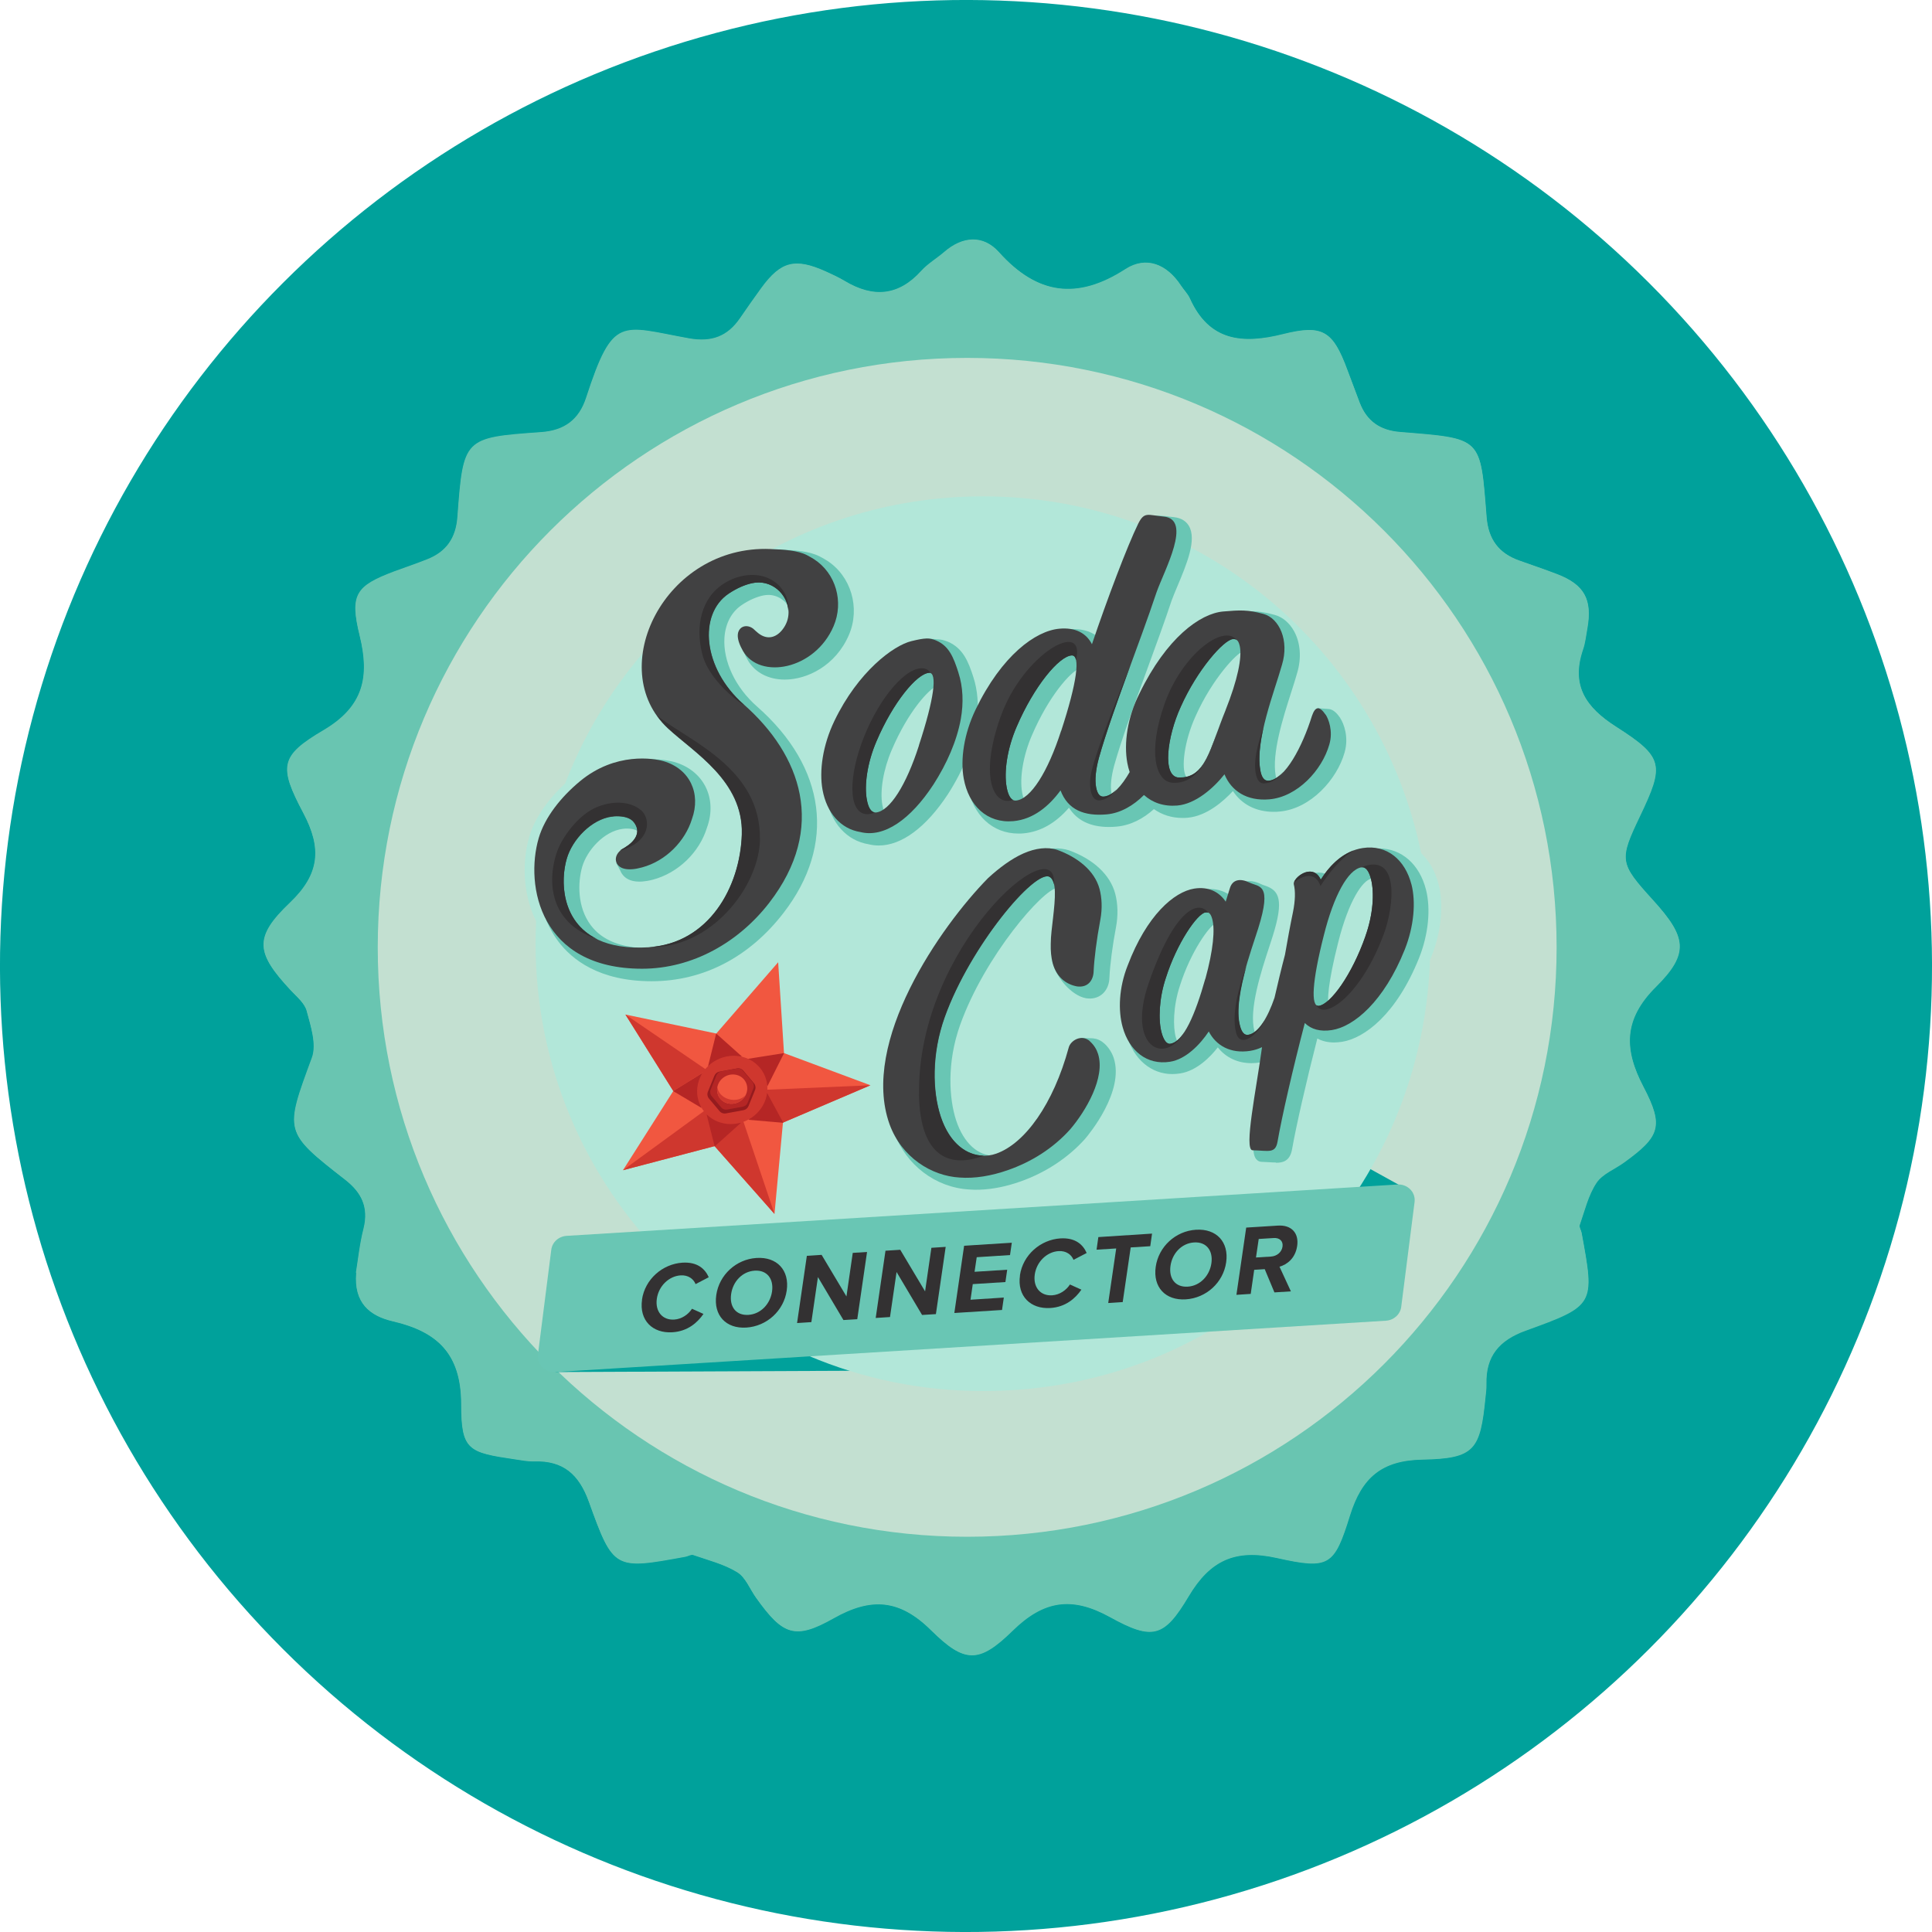 <?xml version="1.0" encoding="UTF-8"?>
<svg xmlns="http://www.w3.org/2000/svg" viewBox="0 0 205.4 205.4">
  <defs>
    <style>
      .cls-1 {
        fill: #b2e7d9;
      }

      .cls-1, .cls-2, .cls-3, .cls-4, .cls-5, .cls-6, .cls-7, .cls-8, .cls-9, .cls-10, .cls-11, .cls-12 {
        stroke-width: 0px;
      }

      .cls-2 {
        fill: #414142;
      }

      .cls-3 {
        fill: #b52625;
      }

      .cls-4 {
        fill: #951b1e;
      }

      .cls-5, .cls-10 {
        fill: #69c5b1;
      }

      .cls-5, .cls-12 {
        fill-rule: evenodd;
      }

      .cls-6 {
        fill: #00a19b;
      }

      .cls-7 {
        fill: #f15740;
      }

      .cls-8 {
        fill: #333132;
      }

      .cls-9 {
        fill: #69c6b4;
      }

      .cls-13 {
        isolation: isolate;
      }

      .cls-11 {
        fill: #cf372e;
      }

      .cls-12 {
        fill: #c3e0d1;
      }
    </style>
  </defs>
  <g class="cls-13">
    <g id="Layer_2" data-name="Layer 2">
      <g id="Graphics">
        <g>
          <circle class="cls-6" cx="102.7" cy="102.7" r="102.7" transform="translate(-42.54 102.7) rotate(-45)"></circle>
          <g>
            <g>
              <g id="CxCuVg">
                <g>
                  <path class="cls-10" d="M37.87,135.32c-.28,3.2,1.46,4.56,3.87,5.12,4.73,1.1,7.27,3.45,7.29,8.81,0,4.93.72,5.13,5.75,5.87.66.09,1.32.23,1.98.21,3.1-.1,4.79,1.4,5.84,4.31,2.61,7.24,2.71,7.21,10.24,5.83.28-.05.6-.26.82-.19,1.6.56,3.29.97,4.7,1.84.89.54,1.35,1.79,2.01,2.72,2.83,3.96,4.1,4.52,8.24,2.17,3.98-2.25,7.02-2.03,10.36,1.28,3.57,3.53,5.09,3.54,8.66.05,3.31-3.24,6.31-3.69,10.36-1.45,4.52,2.5,5.76,2.17,8.35-2.2,2.28-3.83,4.96-5.07,9.37-4.09,5.58,1.24,6.11.88,7.79-4.53,1.25-4.02,3.36-5.85,7.72-5.93,5.54-.1,6.13-1.02,6.68-6.6.04-.47.11-.95.1-1.43-.07-2.97,1.36-4.65,4.16-5.67,7.4-2.68,7.37-2.76,5.96-10.41-.05-.28-.28-.6-.2-.82.54-1.52.91-3.17,1.78-4.48.63-.96,1.95-1.45,2.95-2.18,3.8-2.75,4.24-3.85,2.05-8.03-2.09-3.99-2.14-7.19,1.33-10.64,3.58-3.56,3.24-5.29-.3-9.19-3.59-3.95-3.64-4.26-1.4-8.95,2.6-5.45,2.54-6.25-2.53-9.49-3.21-2.05-4.84-4.39-3.53-8.22.24-.71.32-1.47.46-2.23.56-3.08-.3-4.66-3.2-5.77-1.33-.51-2.68-.96-4.01-1.44-2.19-.77-3.31-2.26-3.5-4.65-.67-8.55-.41-8.3-9.19-9.02-2.12-.17-3.54-1.16-4.3-3.14-.44-1.15-.87-2.3-1.3-3.46-1.53-4.13-2.58-4.86-6.8-3.81-4.32,1.09-7.88.79-9.95-3.8-.23-.5-.66-.92-.96-1.39-1.48-2.24-3.66-3.14-5.87-1.72-5.13,3.32-9.39,2.73-13.46-1.8-1.67-1.87-3.87-1.71-5.83,0-.79.68-1.72,1.22-2.41,1.98-2.43,2.7-5.13,2.89-8.14,1.09-.65-.39-1.35-.71-2.03-1.02-3.26-1.46-4.76-1.08-6.83,1.74-.78,1.07-1.54,2.16-2.29,3.25-1.33,1.93-3.02,2.55-5.4,2.13-7.27-1.31-8.07-2.53-10.95,6.31-.76,2.33-2.3,3.49-4.82,3.66-8.2.58-8.24.62-8.86,9-.16,2.26-1.19,3.73-3.25,4.53-1.14.45-2.31.85-3.46,1.27-4.12,1.55-4.76,2.46-3.68,6.85,1.06,4.34.43,7.5-3.83,10.02-4.65,2.74-4.8,3.84-2.17,8.81,1.98,3.74,1.77,6.5-1.42,9.54-3.87,3.69-3.62,5.32.05,9.27.65.7,1.51,1.39,1.73,2.23.43,1.61,1.07,3.56.56,4.97-2.9,7.89-3.02,7.87,3.53,12.97,1.74,1.35,2.52,2.94,1.96,5.2-.42,1.64-.59,3.35-.81,4.68Z"></path>
                  <path class="cls-5" d="M37.87,135.32c.22-1.33.39-3.04.81-4.68.56-2.26-.22-3.84-1.96-5.2-6.55-5.11-6.43-5.08-3.53-12.97.52-1.41-.13-3.36-.56-4.97-.22-.84-1.08-1.53-1.73-2.23-3.67-3.95-3.92-5.59-.05-9.27,3.19-3.04,3.4-5.8,1.42-9.54-2.63-4.97-2.48-6.07,2.17-8.81,4.26-2.52,4.89-5.68,3.83-10.02-1.08-4.39-.44-5.3,3.68-6.85,1.15-.43,2.31-.82,3.46-1.27,2.06-.81,3.08-2.27,3.25-4.53.63-8.37.66-8.41,8.86-9,2.52-.17,4.06-1.33,4.82-3.66,2.88-8.84,3.68-7.61,10.95-6.31,2.38.42,4.07-.19,5.4-2.13.75-1.09,1.51-2.18,2.29-3.25,2.07-2.82,3.57-3.2,6.83-1.74.69.31,1.38.63,2.03,1.02,3.01,1.8,5.71,1.6,8.14-1.09.69-.76,1.62-1.3,2.41-1.98,1.96-1.71,4.16-1.87,5.83,0,4.07,4.53,8.32,5.12,13.46,1.8,2.21-1.43,4.39-.52,5.87,1.72.31.47.74.89.96,1.39,2.07,4.59,5.63,4.89,9.95,3.8,4.21-1.06,5.27-.32,6.8,3.81.43,1.15.86,2.31,1.3,3.46.75,1.97,2.17,2.96,4.3,3.14,8.78.72,8.51.47,9.19,9.02.19,2.39,1.31,3.87,3.5,4.65,1.34.47,2.69.93,4.01,1.44,2.89,1.1,3.75,2.68,3.2,5.77-.14.75-.21,1.52-.46,2.23-1.3,3.83.32,6.17,3.53,8.22,5.06,3.24,5.13,4.04,2.53,9.49-2.24,4.69-2.19,5,1.4,8.95,3.54,3.9,3.88,5.63.3,9.19-3.47,3.45-3.42,6.65-1.33,10.64,2.19,4.18,1.75,5.28-2.05,8.03-1,.73-2.32,1.22-2.95,2.18-.87,1.31-1.25,2.96-1.78,4.48-.08.22.15.54.2.82,1.41,7.65,1.44,7.74-5.96,10.41-2.8,1.02-4.23,2.7-4.16,5.67.02.47-.05.95-.1,1.43-.55,5.57-1.14,6.49-6.68,6.6-4.36.08-6.46,1.91-7.72,5.93-1.68,5.41-2.21,5.77-7.79,4.53-4.41-.98-7.09.25-9.37,4.09-2.6,4.37-3.83,4.7-8.35,2.2-4.06-2.24-7.05-1.79-10.36,1.45-3.57,3.49-5.09,3.48-8.66-.05-3.34-3.31-6.38-3.53-10.36-1.28-4.14,2.34-5.41,1.79-8.24-2.17-.66-.92-1.12-2.18-2.01-2.72-1.41-.87-3.1-1.28-4.7-1.84-.22-.07-.54.14-.82.19-7.54,1.38-7.64,1.41-10.24-5.83-1.05-2.92-2.74-4.41-5.84-4.31-.66.02-1.32-.11-1.98-.21-5.03-.74-5.74-.94-5.75-5.87-.01-5.36-2.56-7.71-7.29-8.81-2.41-.56-4.15-1.91-3.87-5.12Z"></path>
                </g>
              </g>
              <path class="cls-12" d="M165.49,100.72c0,34.61-28.06,62.66-62.67,62.66s-62.66-28.06-62.66-62.66,28.05-62.67,62.66-62.67,62.67,28.06,62.67,62.67Z"></path>
            </g>
            <g>
              <polygon class="cls-6" points="59.04 145.87 102.58 145.68 150.14 126.75 133.88 117.76 59.04 145.87"></polygon>
              <path class="cls-1" d="M152.95,94.04c-.35-1.38-1-2.52-1.86-3.34-4.46-21.65-23.62-37.93-46.59-37.93-20.26,0-37.56,12.67-44.41,30.52-1.92,1.78-3.27,3.77-3.83,5.69-.68,2.34-.8,5.88.74,8.95-.04.8-.06,1.6-.06,2.4,0,26.27,21.29,47.56,47.56,47.56s46.6-20.35,47.53-45.81c.06-.13.11-.26.16-.4,1.03-2.6,1.32-5.46.76-7.65Z"></path>
              <g>
                <polygon class="cls-7" points="92.54 115.38 83.35 111.96 82.73 102.3 76.15 109.88 66.49 107.86 71.58 115.99 66.23 124.41 75.97 121.85 82.34 129.06 83.24 119.35 92.54 115.38"></polygon>
                <g>
                  <polygon class="cls-11" points="66.49 107.86 75.15 113.77 71.58 115.99 66.49 107.86"></polygon>
                  <polygon class="cls-11" points="83.24 119.35 81.39 115.86 92.54 115.38 83.24 119.35"></polygon>
                  <polygon class="cls-11" points="74.93 118.06 66.23 124.41 66.23 124.41 75.97 121.85 82.34 129.06 79.03 119.22 74.93 118.06"></polygon>
                </g>
                <path class="cls-3" d="M83.28,119.36l-1.72-3.19c0,.06-1.44-.24-2.75-.51,1.22-.21,2.74-.58,2.77-.16l1.78-3.54-3.84.61c.32.14-.51.94-1.24,1.71.04-1.01.09-2.02.39-1.97.09.02.18.04.26.06l-2.79-2.49-.87,3.5c.26-.25.86.73,1.45,1.61-.97-.36-2.14-.73-2-.94l-3.15,1.95,3.03,1.8c-.27-.46.99-.82,2.05-1.24-.61,1-1.23,2.21-1.53,1.91l.86,3.41,2.82-2.53c-.29.09-.39-.98-.5-2.03.9.77,1.75,1.46,1.25,1.73l3.74.32Z"></path>
                <path class="cls-11" d="M77.04,119.45c-2.01-.35-3.28-2.23-2.84-4.21s2.45-3.29,4.46-2.94c2.01.35,3.28,2.23,2.84,4.21s-2.45,3.29-4.46,2.94Z"></path>
                <path class="cls-4" d="M79.58,117.59l.69-1.7c.1-.25.05-.53-.12-.73l-1.12-1.33c-.17-.2-.43-.29-.68-.24l-1.86.34c-.24.04-.44.21-.54.44l-.69,1.7c-.1.25-.05.53.12.73l1.12,1.33c.17.2.43.29.68.24l1.86-.34c.24-.04.44-.21.54-.44Z"></path>
                <path class="cls-3" d="M79.48,117.25l.62-1.55c.09-.22.05-.48-.11-.67l-1.02-1.21c-.15-.18-.39-.26-.62-.22l-1.69.31c-.22.04-.4.19-.49.4l-.62,1.55c-.09.22-.05.48.11.67l1.02,1.21c.15.18.39.26.62.22l1.69-.31c.22-.04.4-.19.49-.4Z"></path>
                <path class="cls-7" d="M79.36,116.22c-.28.83-1.19,1.3-2.03,1.07s-1.29-1.1-1.01-1.93,1.19-1.3,2.03-1.07,1.29,1.1,1.01,1.93Z"></path>
                <path class="cls-11" d="M77.48,116.86c-.7-.2-1.16-.72-1.21-1.29-.15.76.3,1.5,1.06,1.72.76.21,1.57-.16,1.93-.84-.4.42-1.1.6-1.78.41Z"></path>
              </g>
              <g id="Connector">
                <path id="Connector_Bar" data-name="Connector Bar" class="cls-9" d="M147.34,140.41l-88.31,5.46c-1.09.07-1.97-.82-1.84-1.86l1.42-11.15c.1-.8.79-1.42,1.63-1.47l88.31-5.46c1.09-.07,1.97.82,1.84,1.86l-1.42,11.15c-.1.8-.79,1.42-1.63,1.47Z"></path>
                <g id="Connector-2" data-name="Connector">
                  <path class="cls-8" d="M68.25,138.18c.32-2.2,2.2-3.8,4.3-3.94,1.63-.1,2.42.69,2.8,1.55l-1.4.73c-.22-.56-.79-.98-1.59-.93-1.25.08-2.34,1.14-2.53,2.49s.6,2.29,1.85,2.21c.79-.05,1.5-.54,1.89-1.15l1.22.55c-.64.92-1.67,1.85-3.31,1.95-2.09.13-3.54-1.26-3.22-3.46Z"></path>
                  <path class="cls-8" d="M80.43,133.74c2.17-.14,3.52,1.3,3.21,3.46s-2.12,3.8-4.29,3.94-3.51-1.3-3.2-3.46c.31-2.15,2.12-3.8,4.27-3.94ZM80.24,135.09c-1.32.08-2.32,1.15-2.51,2.49s.51,2.29,1.83,2.21,2.33-1.16,2.52-2.49-.52-2.29-1.84-2.21Z"></path>
                  <path class="cls-8" d="M86.96,135.76l-.7,4.8-1.52.1,1.04-7.15,1.57-.1,2.64,4.42.67-4.63,1.52-.1-1.04,7.15-1.47.09-2.72-4.58Z"></path>
                  <path class="cls-8" d="M95.32,135.22l-.7,4.8-1.52.1,1.04-7.15,1.57-.1,2.64,4.42.67-4.63,1.52-.1-1.04,7.15-1.47.09-2.72-4.58Z"></path>
                  <path class="cls-8" d="M102.5,132.44l5.07-.32-.19,1.31-3.54.23-.23,1.55,3.47-.22-.19,1.31-3.47.22-.24,1.66,3.54-.23-.19,1.32-5.07.32,1.04-7.15Z"></path>
                  <path class="cls-8" d="M108.43,135.6c.32-2.2,2.2-3.8,4.3-3.94,1.63-.1,2.42.69,2.8,1.55l-1.4.73c-.22-.56-.79-.98-1.59-.93-1.25.08-2.34,1.14-2.53,2.49s.6,2.29,1.85,2.21c.79-.05,1.5-.54,1.89-1.15l1.22.55c-.64.92-1.67,1.85-3.31,1.95-2.09.13-3.54-1.26-3.22-3.46Z"></path>
                  <path class="cls-8" d="M118.67,132.73l-2.09.13.19-1.34,5.71-.37-.19,1.34-2.08.13-.85,5.81-1.54.1.85-5.81Z"></path>
                  <path class="cls-8" d="M127.15,130.74c2.17-.14,3.52,1.3,3.21,3.46s-2.12,3.8-4.29,3.94-3.51-1.3-3.2-3.46,2.12-3.8,4.27-3.94ZM126.95,132.09c-1.32.08-2.32,1.15-2.51,2.49s.51,2.29,1.83,2.21,2.33-1.16,2.52-2.49-.52-2.29-1.84-2.21Z"></path>
                  <path class="cls-8" d="M134.46,134.93l-1.12.07-.37,2.56-1.52.1,1.04-7.15,3.35-.21c1.49-.1,2.26.82,2.07,2.15s-1.08,1.99-1.88,2.22l1.21,2.62-1.75.11-1.03-2.47ZM135.42,131.62l-1.6.1-.29,1.97,1.6-.1c.61-.04,1.13-.45,1.22-1.05s-.32-.96-.93-.92Z"></path>
                </g>
              </g>
              <g>
                <path class="cls-9" d="M142.48,76.32c-.31-.44-.73-.95-1.32-.95l-1.07-.08-.48,1.46s.11-.02.27-.04c-1.12,3.54-2.85,6.27-4.03,6.38,0,0-.13-.1-.22-.59-.44-2.4.77-6.17,1.65-8.92.24-.74.46-1.44.62-2.01.48-1.58.37-3.21-.32-4.46-.49-.89-1.22-1.51-2.07-1.74-1-.28-1.76-.39-2.63-.39-.57,0-1.16.05-1.87.11-2.52.22-6.31,2.71-9.39,9.03-1.28,2.52-1.79,5.43-1.36,7.79.05.27.11.52.18.77-.74,1.23-1.5,2.01-2.12,2.08-.03-.04-.1-.17-.16-.49-.13-.69-.02-1.71.29-2.87.83-2.94,2.21-6.69,3.54-10.32.9-2.46,1.83-5,2.57-7.23.15-.41.37-.94.61-1.51.98-2.33,2.1-4.98,1.22-6.44-.22-.37-.68-.83-1.6-.92-.32-.03-.6-.07-.83-.1-.31-.04-.82-.06-1.07-.06-.86,0-1.04.47-1.42,1.23-1.16,2.36-3.1,7.51-4.58,11.81-.69-.65-1.63-.98-2.77-.98-.17,0-.35,0-.54.02-2.58.23-6.4,2.69-9.42,8.95-.1.22-.2.44-.29.66.19-1.59.06-3.14-.38-4.5-.53-1.66-1.1-3.09-2.7-3.78-.41-.17-.75-.25-1.13-.26-.06-.01-.12-.02-.18-.02l-1.01-.06.02.2c-.22.04-.46.1-.73.16-1.98.47-5.91,3.21-8.61,8.81-1.24,2.58-1.72,5.47-1.31,7.72.51,2.74,2.19,4.6,4.52,4.98.35.09.71.13,1.07.13h0c2.43,0,5.03-1.93,7.34-5.44.83-1.29,1.51-2.6,2.03-3.89-.12,1.07-.1,2.09.07,3.01.57,3.12,2.65,5.05,5.41,5.05.17,0,.35,0,.53-.02,1.78-.16,3.41-1.07,4.84-2.73.85,1.36,2.28,2.05,4.24,2.05.27,0,.55-.01.84-.04,1.48-.13,2.83-.85,3.95-1.86.85.6,1.88.94,3.02.94.18,0,.36,0,.55-.02,2.06-.18,3.85-1.78,4.83-2.84.92,1.41,2.45,2.21,4.33,2.21.2,0,.42,0,.63-.03,3.3-.29,6.11-3.42,6.91-6.28.47-1.62-.07-3.06-.47-3.67ZM98.15,79.75c-1.43,4.45-3.08,6.59-4.03,6.7-.04-.04-.2-.24-.31-.86-.28-1.52.11-3.81.99-5.85,1.76-4.13,3.96-6.5,4.86-6.85.07.44.07,2.01-1.51,6.86ZM113.26,78.2c-1.51,4.67-3.26,6.89-4.24,6.98,0,0-.21-.14-.35-.92-.29-1.58.12-3.97,1.04-6.09,1.74-4.07,4.1-6.81,5.14-7.14.12.58-.08,2.61-1.58,7.17ZM130.75,75.97c-.34.82-.62,1.59-.89,2.34-1.09,2.99-1.68,4.42-3.36,4.42,0,0-.07,0-.11,0-.11,0-.2-.04-.3-.19-.52-.84-.22-3.7,1.04-6.45,1.76-3.93,4.39-6.71,5.02-6.83.02.05.05.14.08.31.1.54.16,2.26-1.49,6.4Z"></path>
                <path class="cls-9" d="M87.9,59.59c-.24-.16-.5-.3-.77-.44-1.09-.55-2.52-.65-4.14-.72-.2,0-.4-.01-.6-.01-6.5,0-11.15,4.42-12.87,8.79-1.67,4.24-.14,7.1,2.84,9.87.52.48,1.53,1.34,2.16,1.86,2.69,2.21,4.9,6.11,4.77,10.41-.23,7.46-4.99,11.15-9.32,11.42-.34.02-.68.03-1,.03-2.88,0-4.96-.82-6.17-2.45-1.44-1.92-1.38-4.55-.9-6.21.51-1.73,2.29-3.76,4.3-4.02h.03c.11-.02.23-.03.34-.03h.06c.64,0,1.1.14,1.3.4.19.24.26.46.22.68-.07.36-.44.76-1.01,1.11l-.05.03h-.02c-.06.05-.11.08-.17.11-.5.28-.85.74-.98,1.23l-.41.09.45.85c.04.1.09.21.18.33v.02s.02,0,.02,0c.26.38.79.79,1.81.79.1,0,.2,0,.31-.01.34-.03.73-.09,1.14-.2,2.67-.71,4.93-2.89,5.74-5.52.56-1.53.5-3.08-.16-4.38-.64-1.25-1.8-2.17-3.28-2.6-.25-.07-1.14-.3-2.43-.3-1.79,0-4.45.44-7,2.55-2.34,1.93-3.97,4.2-4.6,6.37-.8,2.73-.84,7.11,1.67,10.45,1.45,1.93,4.34,4.23,9.92,4.23s10.45-2.64,14.01-7.25c5.62-7.26,4.57-15.47-2.81-21.96-2.3-2.02-3.62-4.82-3.46-7.31.1-1.51.75-2.74,1.83-3.47.77-.52,1.54-.86,2.28-1.02.19-.04.38-.06.56-.06.97,0,1.87.59,2.3,1.49.41.87.31,1.79-.29,2.53-.2.25-.53.55-.93.55-.29,0-1.22,1.13-1.53.83l-.29.23s-.7-.84-1.18-.84c-.27,0,.09-1.35-.13-1.22-.28.16-1.15.82-.58,2.43.11.3.26.62.45.95.76,1.3,2.19,2.05,3.92,2.05,2.38,0,5.41-1.47,6.82-4.74,1.24-2.88.23-6.28-2.34-7.92Z"></path>
                <path class="cls-9" d="M117.35,110.9c-.34-.31-.74-.47-1.16-.51,0,0,0,0,0,0h-.03c-.06,0-.11-.01-.17-.01-.01,0-.03,0-.04,0l-.9-.03c-.14,0-.25.1-.27.23l-.03.26c-.33.26-.58.61-.68,1-1.51,5.55-4.38,9.81-7.32,10.85-.31.11-.63.17-.96.18-1.8.06-3.34-1.34-4.14-3.76-.74-2.26-1.02-6.11.43-10.16,2.63-7.35,8.84-14.43,10.29-14.53.4.3.11,2.89.01,3.76l-.06.51c-.09.77-.18,1.56-.18,2.27-.03.82-.42.73-.24,1.39.43,1.6,2.01,3.5,3.57,3.78.16.02.31.03.46.03,1.18-.04,1.99-.95,2.02-2.25.06-1.35.33-3.41.7-5.36.23-1.23.2-2.46-.09-3.55-.53-1.99-2.31-3.66-4.92-4.6-.48-.15-1-.22-1.54-.2-.79.03-1.63.23-2.48.61-1.54.68-3,1.87-3.97,2.77-4.11,4.19-14.04,17.17-10.6,26.8,1.27,3.49,4.41,5.87,7.99,6.08.38.03.77.04,1.16.02,1.35-.05,2.79-.34,4.29-.87,2.68-.95,5.05-2.51,6.85-4.51.44-.51,4.23-5.09,3.06-8.63-.2-.6-.57-1.16-1.04-1.57Z"></path>
                <path class="cls-9" d="M135.65,123.59c-.21,0-.44-.01-.71-.03-.24-.02-.51-.03-.81-.04-.23,0-.43-.11-.58-.29-.57-.68-.31-2.72.46-7.57.15-.94.3-1.91.44-2.81-.16.04-.31.07-.46.1-.32.05-.64.08-.94.08-1.47,0-2.74-.6-3.58-1.68-.78,1-2.22,2.49-4,2.77-.28.04-.56.07-.83.07-2.28,0-4.13-1.59-4.85-4.14-.58-2.05-.37-4.65.55-6.95,2.19-5.76,5.33-8.18,7.53-8.53.25-.04.49-.06.73-.06.94,0,1.78.31,2.45.88l.14-.44c.24-.81.84-1.28,1.64-1.28.38,0,.8.11,1.25.33.11.06.25.1.39.15,1.52.5,2.07,1.48.82,5.43-.1.31-.21.66-.34,1.05-.83,2.52-2.22,6.72-1.58,9,.12.42.24.5.24.5.56-.1,1.47-1.07,2.32-3.54.36-1.59.73-3.11,1.1-4.52.26-1.5.55-3.09.85-4.53.22-1.1.25-2.06.09-2.69-.08-.33.02-.69.31-1.06.39-.51,1.15-1.02,1.95-1.02.29,0,.73.07,1.14.43,1.24-1.68,2.71-2.67,4.39-2.93.29-.04.57-.07.85-.07,2.39,0,4.3,1.68,4.99,4.37.53,2.07.26,4.79-.73,7.27-2.41,6.01-5.82,8.55-8.2,8.92-.29.04-.57.07-.83.07h0c-.66,0-1.27-.14-1.79-.42-1.18,4.61-2.26,9.35-2.68,11.75-.22,1.29-.99,1.46-1.71,1.46ZM129.17,98.22c-.58.23-2.56,2.89-3.73,6.58-.73,2.22-.74,4.4-.43,5.49.15.52.29.69.34.74.55-.11,1.68-1.13,3.19-6.48,1.08-3.94.87-5.54.73-6.04-.05-.16-.08-.25-.1-.29ZM145.79,93.42c-.92.16-2.41,2.34-3.52,6.77-1.11,4.36-1.17,6.26-1.02,6.78.92-.34,2.96-3.05,4.33-6.98.73-2.03.95-4.28.58-5.74-.17-.65-.34-.81-.38-.84Z"></path>
              </g>
              <g>
                <g>
                  <path class="cls-2" d="M140.93,75.98c-.67-.97-1.1-.88-1.45.13-1.02,3.27-2.85,6.75-4.59,6.9-.48.04-.76-.37-.89-1.09-.59-3.22,1.52-8.47,2.29-11.23.8-2.61-.29-4.96-1.96-5.42-1.67-.46-2.54-.41-4.29-.26-2.47.22-6.03,2.82-8.89,8.7-1.3,2.56-1.68,5.33-1.3,7.4.06.34.15.66.25.97-.85,1.48-1.81,2.54-2.74,2.62-.44.04-.69-.28-.83-1-.14-.77-.05-1.85.31-3.15,1.4-4.96,4.28-12.06,6.12-17.59.84-2.37,3.82-7.75.76-8.04-1.7-.16-2.05-.55-2.7.73-1.18,2.4-3.33,8.11-4.93,12.84-.62-1.22-1.81-1.8-3.46-1.65-2.52.22-6.13,2.83-8.91,8.6-1.25,2.6-1.63,5.32-1.26,7.34.52,2.84,2.46,4.77,5.27,4.52,2.13-.19,3.8-1.6,5.02-3.27.78,2.08,2.53,2.76,4.91,2.55,1.46-.13,2.85-.94,3.96-2.06.91.82,2.11,1.24,3.55,1.12,1.94-.17,3.85-1.85,5.01-3.32.72,1.75,2.35,2.87,4.78,2.66,2.96-.26,5.59-3.08,6.37-5.84.42-1.45-.11-2.73-.38-3.14ZM112.81,77.7c-1.41,4.38-3.24,7.27-4.79,7.41-.53.05-.84-.56-1-1.43-.29-1.59.04-4.06,1.08-6.45,1.83-4.26,4.49-7.48,5.85-7.55.93-.03.57,2.83-1.13,8.02ZM130.29,75.52c-1.65,4.03-2.09,7.25-4.96,7.15-1.8-.07-1.26-4.33.2-7.52,1.76-3.95,4.57-7.11,5.54-7.2.48-.04.64.27.75.81.22,1.18-.23,3.49-1.53,6.75Z"></path>
                  <path class="cls-2" d="M101.89,71.49c-.51-1.59-.99-2.81-2.35-3.39-.73-.31-1.19-.29-2.64.06-1.91.46-5.67,3.24-8.19,8.48-1.25,2.6-1.63,5.32-1.26,7.34.44,2.4,1.89,4.14,4.03,4.48,2.5.63,5.32-1.33,7.75-5.04,1.43-2.22,2.5-4.65,2.92-6.99.3-1.7.24-3.4-.26-4.93ZM97.7,79.25c-1.35,4.21-3.1,7-4.59,7.13-.51.04-.81-.54-.96-1.37-.28-1.53.04-3.91,1.03-6.21,1.75-4.11,4.29-7.2,5.6-7.27.89-.03.55,2.73-1.09,7.72Z"></path>
                  <path id="S" class="cls-2" d="M80.4,67.13s-.02-.02-.03-.02c0,0,0,0,0,0-.05-.05-.11-.1-.16-.15-.37-.38-.92-.5-1.31-.28-.23.13-.71.56-.31,1.68.09.26.23.55.4.85,1.77,3.05,7.62,2.04,9.63-2.63,1.11-2.58.26-5.64-2.11-7.15-.23-.14-.47-.28-.72-.41-1-.51-2.42-.59-3.88-.65-11.22-.47-17.73,12.72-10.89,19.08,2.74,2.55,8.01,5.59,7.84,11.24-.17,5.65-3.53,11.63-9.9,12.02-9.16.56-9.63-6.27-8.7-9.42.58-2,2.59-4.18,4.82-4.47l-.04.03s.06-.02.08-.03c.14-.02.27-.03.41-.03.74-.01,1.48.14,1.86.64.82,1.06.12,2.04-.97,2.7-.01,0-.02.01-.03.02,0,0,0,0,0,0-.07.04-.14.08-.21.12-.52.29-.81.84-.68,1.32.07.28.39.92,1.72.82.31-.02.65-.09,1.03-.19,2.58-.69,4.6-2.83,5.31-5.13.99-2.73-.22-5.36-3.03-6.17-.99-.29-5.08-1-8.86,2.13-2.03,1.68-3.75,3.84-4.4,6.06-1.48,5.08.17,13.88,10.99,13.88,5.39,0,10.29-2.83,13.52-7.01,6.16-7.97,3.4-15.72-2.73-21.11-4.33-3.81-4.83-9.57-1.57-11.76.89-.59,1.73-.95,2.49-1.11,2.85-.62,5.02,2.7,3.19,4.97-.71.88-1.73,1.13-2.75.17Z"></path>
                </g>
                <path class="cls-2" d="M115.87,110.71c.44.38.72.87.86,1.31.83,2.54-1.33,6.14-2.94,8.03-1.86,2.08-4.19,3.49-6.58,4.33-1.83.65-3.6.93-5.19.81-2.97-.17-6.16-2.12-7.45-5.67-3.13-8.76,5.42-21.02,10.46-26.15,1.18-1.09,2.51-2.08,3.78-2.64s2.53-.72,3.58-.38c2.13.77,3.98,2.18,4.51,4.17.24.92.31,2.03.08,3.27-.4,2.12-.65,4.16-.71,5.44-.02.98-.6,1.8-1.77,1.64-1.19-.22-2.2-1.02-2.59-2.5-.16-.61-.22-1.27-.2-2.02,0-.85.14-1.83.24-2.73.24-2.1.41-4-.37-4.4-1.57-.79-8.44,7.4-11.13,14.9-1.42,3.97-1.3,7.93-.44,10.56,1.24,3.76,3.9,4.68,5.9,3.97,3.06-1.08,6.08-5.28,7.71-11.28.19-.75,1.38-1.47,2.27-.66Z"></path>
                <path class="cls-2" d="M150.06,94.04c-.67-2.61-2.59-4.28-5.19-3.88-1.97.31-3.43,1.73-4.46,3.36-.86-1.89-3.02-.16-2.86.5.18.71.16,1.72-.09,2.96-.29,1.39-.57,2.92-.85,4.53-.38,1.44-.75,3-1.11,4.56-.7,2.05-1.69,3.77-2.8,3.94-.42.07-.7-.28-.87-.91-.79-2.8,1.18-7.99,1.93-10.38,1.52-4.84.1-4.39-.92-4.89-1.02-.49-1.82-.31-2.09.61l-.44,1.42c-.68-1.03-1.82-1.63-3.34-1.39-2.15.34-5.06,2.84-7.08,8.17-.93,2.33-1.04,4.78-.53,6.58.69,2.46,2.54,4.05,5.03,3.66,1.69-.26,3.22-1.86,4.12-3.22.77,1.49,2.3,2.39,4.41,2.06.43-.07.85-.2,1.25-.39-.59,4.44-1.97,10.94-1,10.96,1.71.04,2.42.38,2.65-.91.45-2.62,1.64-7.8,2.9-12.62.68.68,1.65.94,2.88.75,2.33-.36,5.53-3.02,7.75-8.57.99-2.5,1.18-5.06.71-6.91ZM128.14,104.06c-1.08,3.83-2.31,6.68-3.7,6.9-.42.07-.73-.41-.94-1.16-.37-1.34-.28-3.66.44-5.82,1.19-3.76,3.36-6.85,4.21-6.98.42-.07.59.21.73.71.3,1.09.12,3.25-.73,6.35ZM145.17,99.54c-1.43,4.08-3.7,7.24-4.97,7.4-.86.09-.71-2.6.55-7.53,1.04-4.16,2.56-6.97,3.99-7.2.49-.08.82.47,1.02,1.26.37,1.46.22,3.78-.6,6.07Z"></path>
              </g>
              <g>
                <path class="cls-8" d="M68.12,86.12c-.96-.83-2.69-1.08-4.55-.36-2.16.84-3.79,3.34-4.27,4.58-1.02,2.65-1.34,7.65,4.18,9.49-3.82-1.87-3.91-6.23-3.22-8.57.58-2,2.59-4.18,4.82-4.47l-.04.03s.06-.02.08-.03c.14-.02.27-.03.41-.03.74-.01,1.48.14,1.86.64.82,1.06.12,2.04-.97,2.7-.01,0-.02.01-.03.02,0,0,0,0,0,0-.07.04-.14.08-.21.12-.1.05-.19.12-.27.19,3.26-.89,3.36-3.34,2.21-4.33Z"></path>
                <path class="cls-8" d="M80.79,89.18c.09-7.31-7.18-10.28-10.55-12.8-.13-.1-.26-.2-.39-.3.34.48.73.93,1.19,1.35,2.74,2.55,8.01,5.59,7.84,11.24-.17,5.65-3.53,11.63-9.9,12.02-.01,0-.02,0-.03,0,6.6.23,11.79-6.42,11.85-11.51Z"></path>
                <path class="cls-8" d="M82.95,62.39c-2.06-2.27-5.87-1.22-7.47,1.04-.77,1.09-1.12,2.45-1.12,3.79,0,.78.11,1.55.3,2.31.81,3.25,5,5.9,4.37,5.34-4.33-3.81-4.83-9.57-1.57-11.76.89-.59,1.73-.95,2.49-1.11,2.07-.45,3.78,1.18,3.86,2.97.1-.9-.22-1.87-.87-2.58Z"></path>
                <path class="cls-8" d="M92.16,85.01c-.28-1.53.04-3.91,1.03-6.21,1.75-4.11,4.29-7.2,5.6-7.27.04,0,.07,0,.11.02-.13-.28-.37-.44-.71-.49-1.8-.25-4.63,3.01-6.34,7.29-1.7,4.28-1.63,7.95.17,8.2.31.04.66-.02,1.02-.18-.46-.02-.74-.58-.88-1.37Z"></path>
                <path class="cls-8" d="M133.5,82.2c.13.72.41,1.11.89,1.09.78-.03,1.46-.49,2.05-1.23-.51.55-1.04.89-1.56.94-.48.04-.76-.37-.89-1.09-.24-1.29-.04-2.9.33-4.54-.64,1.79-1.06,3.53-.82,4.83Z"></path>
                <path class="cls-8" d="M106.38,76.19c-2.34,6.6-.65,9.59,1.31,8.85-.34-.18-.55-.69-.67-1.36-.29-1.59.04-4.06,1.08-6.45,1.83-4.26,4.49-7.48,5.85-7.55.23,0,.38.16.45.49,1.07-4.45-5.65-.65-8.01,6.01Z"></path>
                <path class="cls-8" d="M115.95,84.02c.16.77.46,1.11.98,1.07.62-.05,1.21-.49,1.78-1.15-.45.43-.9.7-1.35.74-.44.04-.69-.28-.83-1-.14-.77-.05-1.85.31-3.15.8-2.82,2.07-6.33,3.36-9.85-1.49,3.69-2.96,7.36-3.88,10.32-.42,1.39-.53,2.2-.36,3.03Z"></path>
                <path class="cls-8" d="M125.33,82.66c-1.8-.07-1.26-4.33.2-7.52,1.76-3.95,4.57-7.11,5.54-7.2.15-.01.27.01.37.06-1.39-1.66-5.77,1.58-7.63,6.83-1.79,5.05-.99,8.28.86,8.39,2.88.17,4.01-3.19,4.84-5.66-1.1,3.01-1.81,5.17-4.17,5.09Z"></path>
                <path class="cls-8" d="M97.7,116.33c.11,6.91,3.49,7.84,6.87,6.53-1.73-.02-3.6-1.21-4.58-4.19-.86-2.63-.99-6.59.44-10.56,2.69-7.5,9.56-15.68,11.13-14.9.25.13.4.41.49.8.43-6.27-14.58,6.74-14.34,22.32Z"></path>
                <path class="cls-8" d="M140.39,94.2c.77-1.23,2.08-2.9,3.53-3.79-1.5.55-2.65,1.76-3.5,3.11-.77-1.7-2.6-.47-2.84.28,1-.77,2.26-1.16,2.81.4Z"></path>
                <path class="cls-8" d="M131.4,109.73c.46,1.9,2.4.14,3.02-1.22-.51.84-1.09,1.41-1.7,1.51-.42.07-.7-.28-.87-.91-.46-1.64.03-4.11.66-6.36-.92,2.43-1.55,5.15-1.11,6.98Z"></path>
                <path class="cls-8" d="M144.74,92.21c.49-.08.82.47,1.02,1.26.37,1.46.22,3.78-.6,6.07-1.43,4.08-3.7,7.24-4.97,7.4-.09,0-.16-.02-.23-.07.8,1.66,4.74-1.01,7.16-7.57,1.11-3,1.7-8.74-2.39-7.1Z"></path>
                <path class="cls-8" d="M124.44,110.97c-.42.07-.73-.41-.94-1.16-.37-1.34-.28-3.66.44-5.82,1.19-3.76,3.36-6.85,4.21-6.98.12-.02.21,0,.3.02-1.01-1.37-3.58-.48-6.34,7.53-2.32,6.75,1.71,8.78,3.81,5.17-.47.71-.96,1.15-1.47,1.23Z"></path>
              </g>
            </g>
          </g>
        </g>
      </g>
    </g>
  </g>
</svg>
